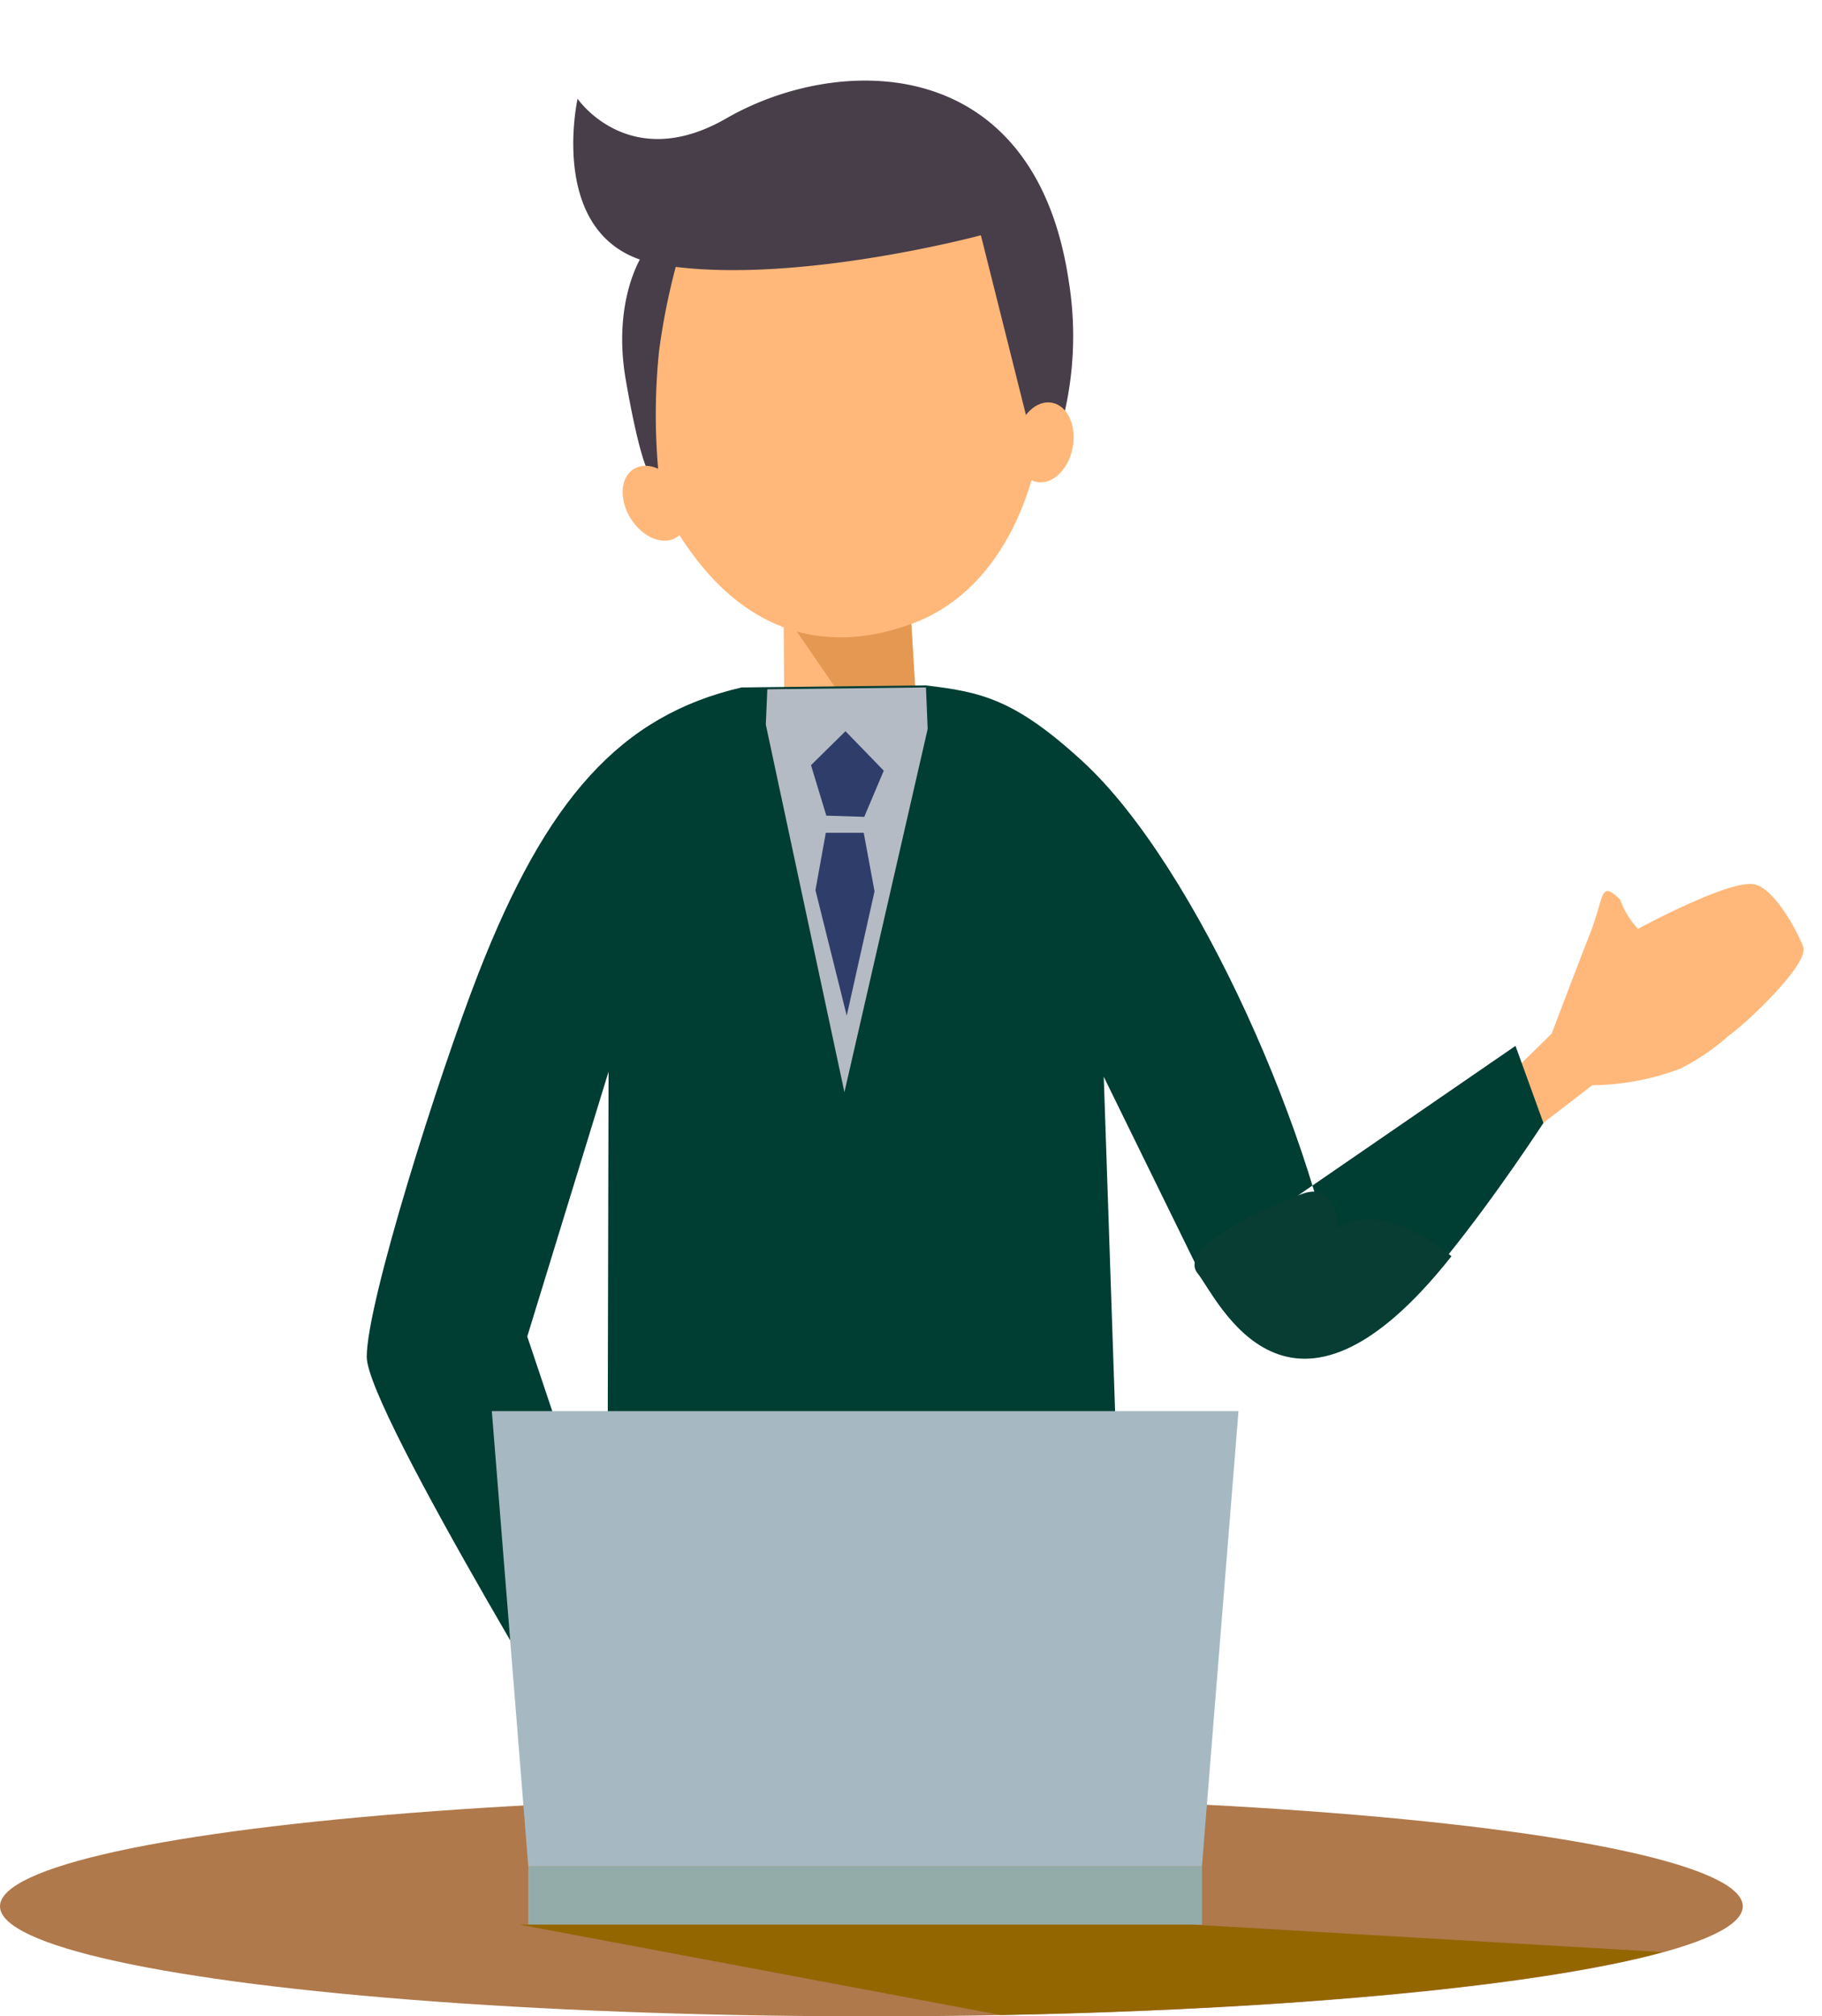 <svg xmlns="http://www.w3.org/2000/svg" width="113.001" height="125" viewBox="0 0 113.001 125">
  <g id="flow_step1" transform="translate(-267 -392)">
    <path id="flow_step1-2" data-name="flow_step1" d="M.76,3.136l4.555.284s3.8-1.484,6.167-2.37S14.367-.757,14.333.991a5.524,5.524,0,0,0-.617,2.06s5.947,2.107,6.851,3.463c.72,1.08-.366,4.029-.818,4.893-.525,1.006-5.942.553-7.15.262A13.782,13.782,0,0,1,9.032,10.8,15.789,15.789,0,0,1,4.616,7.429L0,6.583Z" transform="translate(357.141 457.736) rotate(-48)" fill="#ffb879"/>
    <path id="flow_step1-3" data-name="flow_step1" d="M7.281,0l3,17.735-8.6.046L0,2.786" transform="matrix(0.995, 0.105, -0.105, 0.995, 315.872, 423.794)" fill="#ffb879"/>
    <path id="flow_step1-4" data-name="flow_step1" d="M15.985,20.785,0,2.048,12.508,0Z" transform="matrix(0.995, 0.105, -0.105, 0.995, 310.522, 420.198)" fill="#e49851"/>
    <path id="flow_step1-5" data-name="flow_step1" d="M25.035,9.642C21.847-.819,14.243-.142,12.005.111,5.559.837,1.1,7.741.143,14.833c-1.306,9.707,6.57,17.574,14.125,17.384S27.888,19.012,25.035,9.642Z" transform="translate(335.198 428.104) rotate(167)" fill="#ffb879"/>
    <path id="flow_step1-6" data-name="flow_step1" d="M4.748,15.578s12.395-.443,19.9,2.748c6.562,2.79,2.567,11.125,2.567,11.125s-2.063-5.29-8.721-3.259C10.854,28.521-1.061,25.982.076,11.6A21.293,21.293,0,0,1,4.454,0Z" transform="translate(335.965 420.696) rotate(167)" fill="#483e4a"/>
    <ellipse id="flow_step1-7" data-name="flow_step1" cx="2.502" cy="1.781" rx="2.502" ry="1.781" transform="translate(329.55 421.541) rotate(-79)" fill="#ffb879"/>
    <path id="flow_step1-8" data-name="flow_step1" d="M2.26,14.38s2.475-2.294,2.75-7.328-.086-5.843-.086-5.843L4.448,0A38.564,38.564,0,0,1,2.6,8.334,41.441,41.441,0,0,1,0,13.962Z" transform="translate(312.282 421.314) rotate(167)" fill="#483e4a"/>
    <ellipse id="flow_step1-9" data-name="flow_step1" cx="1.781" cy="2.502" rx="1.781" ry="2.502" transform="matrix(0.848, -0.53, 0.53, 0.848, 304.789, 422.021)" fill="#ffb879"/>
    <path id="flow_step1-10" data-name="flow_step1" d="M356.277,1328.4l-.112,47.691,32.347-2.456-1.523-44.918,5.736,11.7,19.8-13.614,1.732,4.778s-11.652,17.911-12.473,11.888c-1.433-10.508-9-27.751-16.069-34.269-4.254-3.919-6.355-4.336-9.752-4.744l-11.434.127c-7.54,1.738-12.127,6.963-16.328,17.736-2.493,6.4-6.922,20.4-6.922,23.762s14.883,27.595,14.883,27.595l4.164-1.747-9.092-27.109Z" transform="translate(-51.534 -869.965)" fill="#003d33"/>
    <path id="flow_step1-11" data-name="flow_step1" d="M75.462,115.9c1.259,1.575,5.651,11.721,15.758-1.044-4.68-3.746-7.066-1.74-7.066-1.74s.062-2.859-2.1-2.156S74.2,114.321,75.462,115.9Z" transform="translate(265.803 355.021)" fill="#073d33"/>
    <path id="flow_step1-12" data-name="flow_step1" d="M596.894,3131.5l-9.84.115-.094,2.185,4.876,22.794L597,3134.071Z" transform="translate(-272.465 -2696.883)" fill="#b5bbc4"/>
    <path id="flow_step1-13" data-name="flow_step1" d="M597.275,3137.021l2.374,2.447-1.209,2.862-2.353-.074-.951-3.129Z" transform="translate(-277.838 -2699.691)" fill="#2f3d6b"/>
    <path id="flow_step1-14" data-name="flow_step1" d="M599.853,3156.283l.671,3.63-1.724,7.709-1.941-7.782.643-3.557Z" transform="translate(-279.285 -2712.656)" fill="#2f3d6b"/>
    <ellipse id="flow_step1-15" data-name="flow_step1" cx="54.044" cy="6.82" rx="54.044" ry="6.82" transform="translate(267 503.36)" fill="#af794b"/>
    <path id="flow_step1-16" data-name="flow_step1" d="M393.2,1373.857H351.42l-2.262-28.22h46.309Z" transform="translate(-51.655 -866.157)" fill="#a6b9c2"/>
    <rect id="flow_step1-17" data-name="flow_step1" width="41.785" height="3.618" transform="translate(299.762 507.7)" fill="#94aca9"/>
    <path id="flow_step1-18" data-name="flow_step1" d="M393.017,1374.835H351.232l29.818,5.6c18.3-.359,33.579-1.857,41.066-3.9Z" transform="translate(-51.991 -863.518)" fill="#936600"/>
  </g>
</svg>
